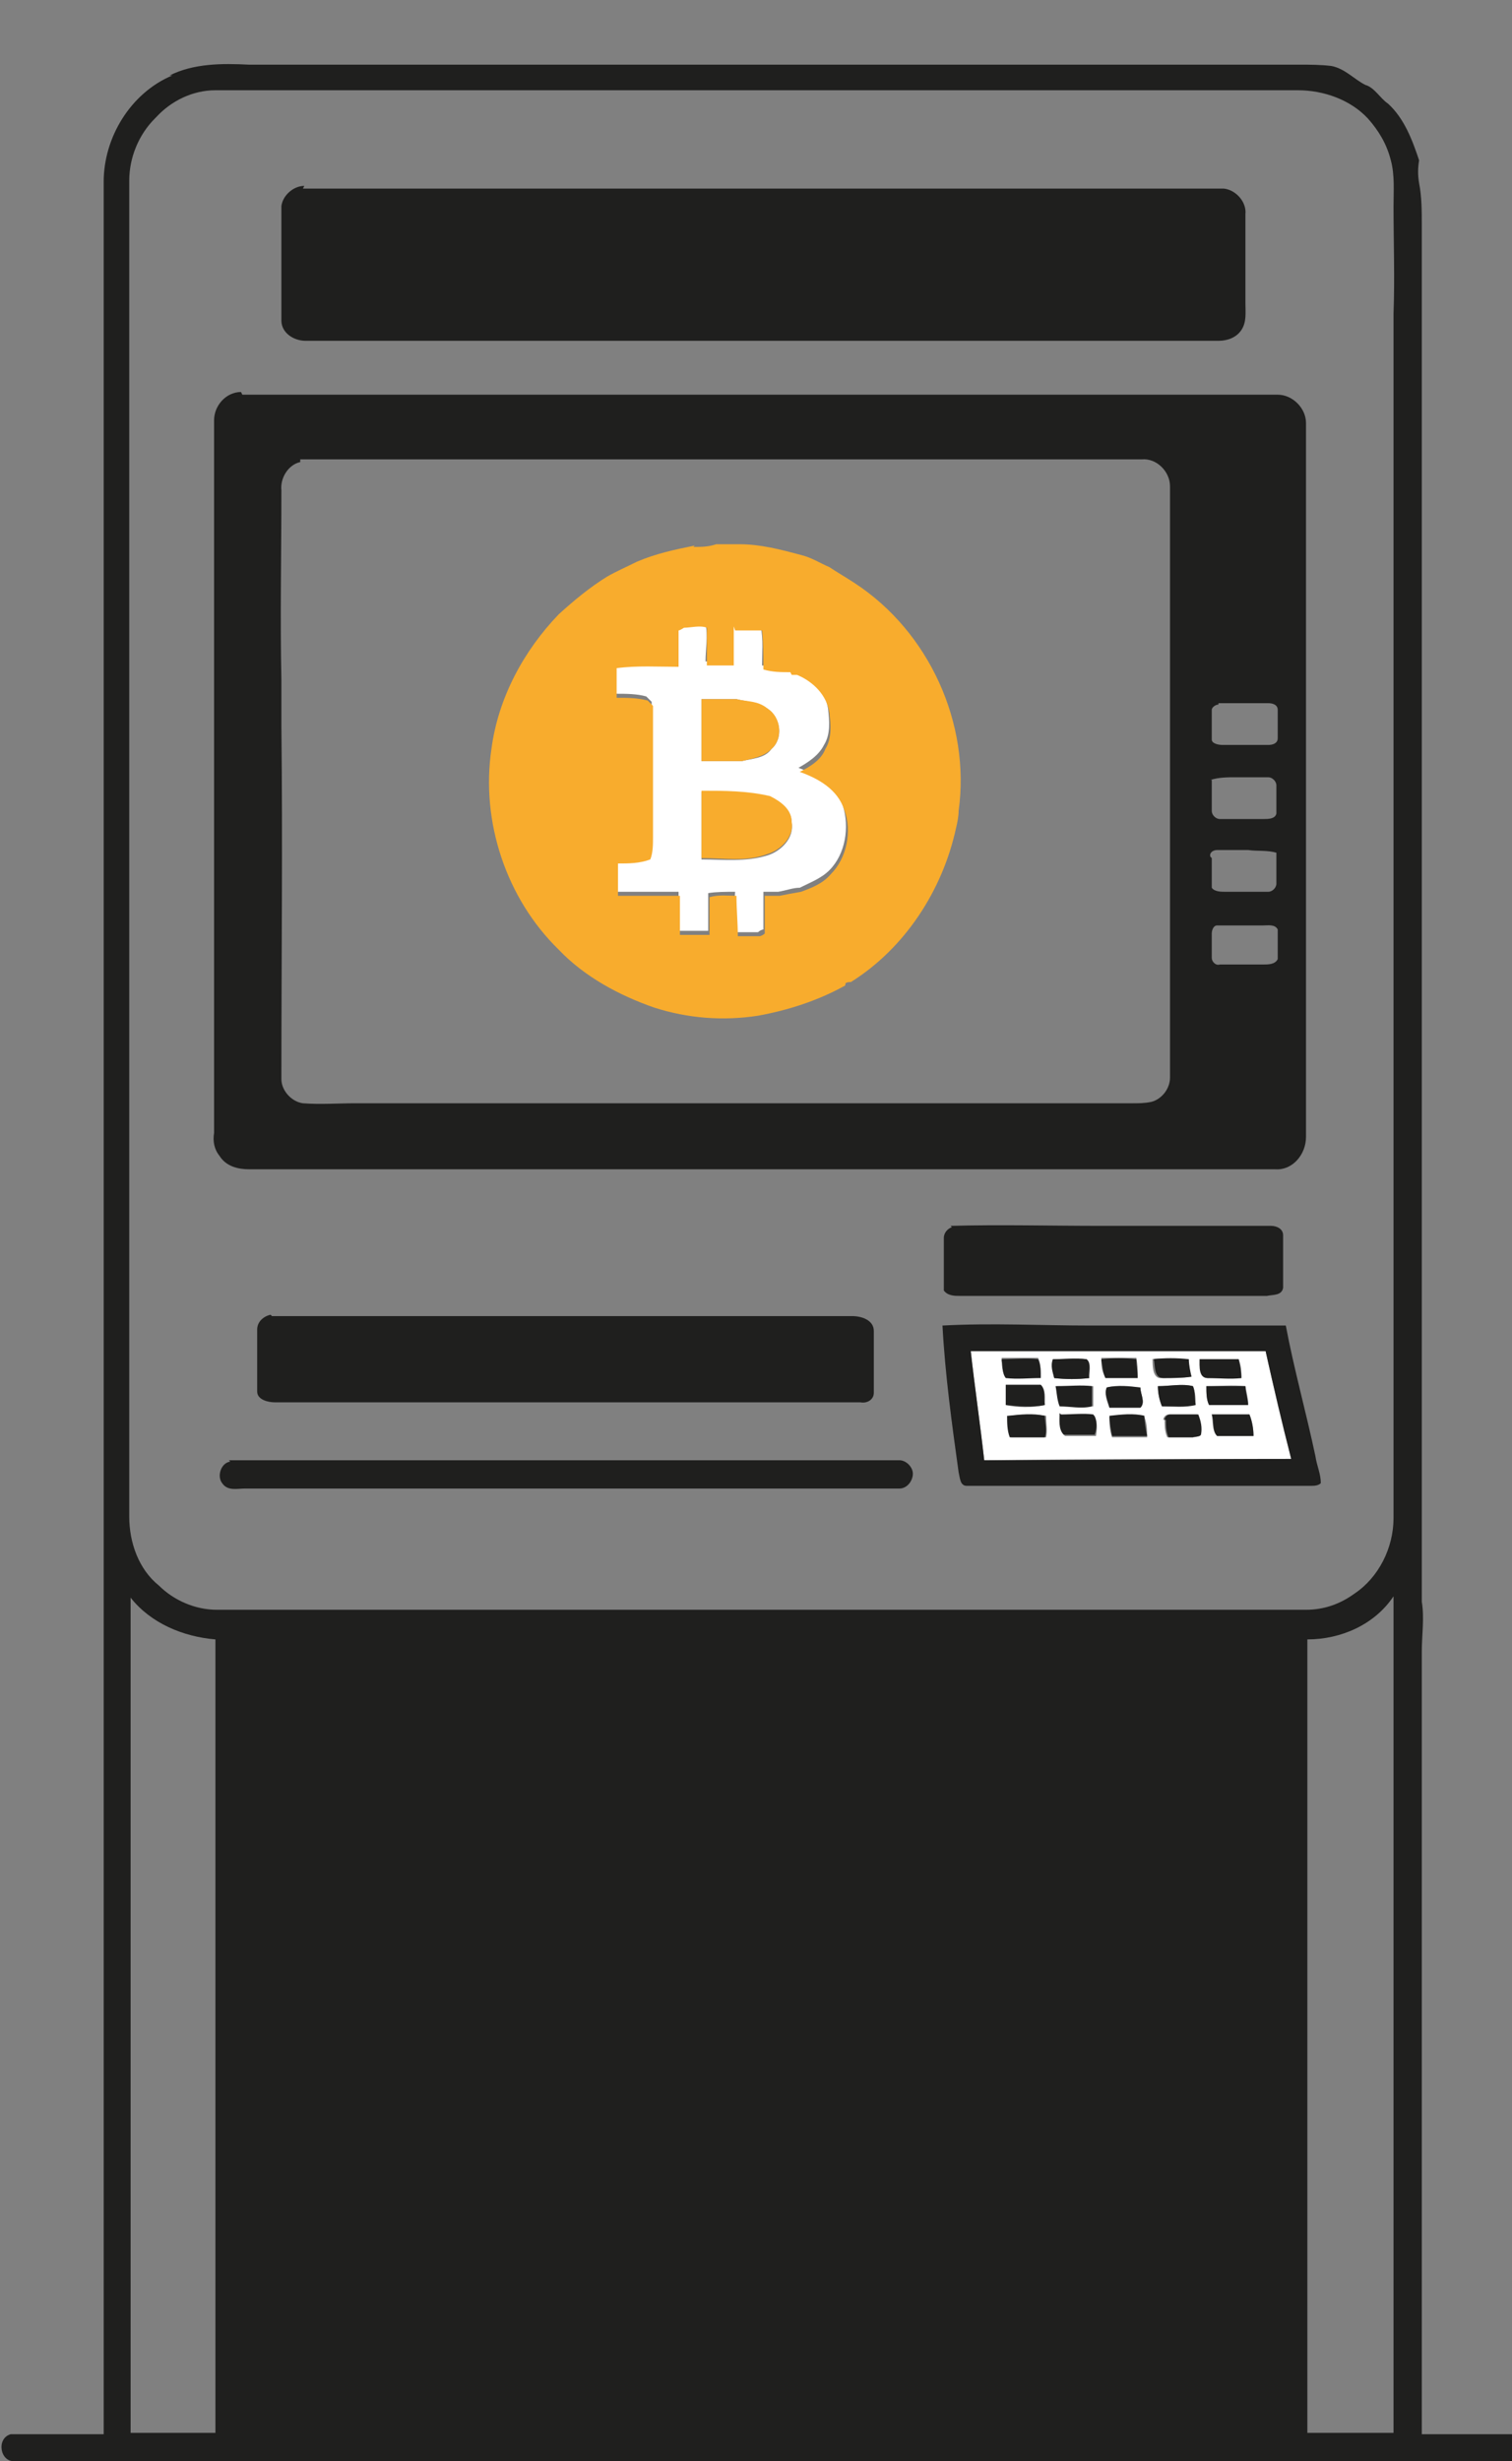 <?xml version="1.0" encoding="UTF-8"?>
<svg id="Capa_1" xmlns="http://www.w3.org/2000/svg" version="1.1" viewBox="0 0 112.3 182.7">
  <rect x="0" y="0" width="112.3" height="182.7" fill="#808080" stroke="none"/>
  <!-- Generator: Adobe Illustrator 29.6.1, SVG Export Plug-In . SVG Version: 2.1.1 Build 9)  -->
  <g id="_x23_ffffffff">
    <path d="M54.5,46.5c.7,0,1.3,0,2,0,.2,1,.1,2,.1,2.9.6,0,1.3.1,2,.2,0,0,.1.2.1.2.1,0,.3,0,.4,0,1.2.5,2.2,1.5,2.4,2.8.1.9.2,1.9-.3,2.7-.4.8-1.2,1.3-1.9,1.7,1.4.5,2.8,1.4,3.3,2.8.5,1.6.2,3.6-1,4.8-.6.6-1.4.9-2.2,1.3-.5,0-1,.2-1.6.3-.4,0-.7,0-1.1,0,0,.9,0,1.9,0,2.8-.1,0-.3.1-.4.2-.5,0-1.1,0-1.6,0,0-1-.2-2-.1-3-.7,0-1.4,0-2,.1,0,.9,0,1.8,0,2.8-.7,0-1.5,0-2.2,0,0-1,0-1.9,0-2.9-1.5,0-3,0-4.6,0,0-.8,0-1.6,0-2.4.8,0,1.6,0,2.4-.3.3-.5.2-1.1.2-1.7,0-3.2,0-6.5,0-9.7-.1-.1-.3-.3-.4-.4-.7-.2-1.5-.2-2.3-.2,0-.7,0-1.5,0-2.2,1.5-.2,3.1,0,4.6-.1,0-.9,0-1.8,0-2.7,0,0,.3-.2.4-.2.6,0,1.2-.1,1.7,0,.2.9,0,1.9,0,2.8.7,0,1.4,0,2,0,0-1,0-1.9,0-2.9M52.1,51.9c0,1.5,0,3,0,4.6,1,0,2,0,3,0,.8-.2,1.7-.2,2.2-.9.9-.8.7-2.3-.3-3-.7-.5-1.5-.5-2.3-.7-.9,0-1.7,0-2.6,0M52.1,58.7c0,1.7,0,3.4,0,5.1,1.6,0,3.3.2,4.9-.3,1-.3,2-1.3,1.8-2.4,0-1-.8-1.6-1.6-1.9-1.7-.5-3.4-.4-5.1-.4Z" fill="#fff"/>
    <path d="M72.1,100.3c2.5,0,5.1,0,7.6,0,2.3,0,4.6,0,7,0,2.4,0,4.8,0,7.3,0,.6,2.7,1.3,5.4,1.9,8-7.6,0-15.2,0-22.8.1-.3-2.7-.7-5.4-1-8.1M74.4,100.9c0,.4,0,.9.3,1.3.9.1,1.7,0,2.6,0,0-.5,0-1-.2-1.4-.9,0-1.8,0-2.7,0M78.2,100.9c-.1.5,0,.9.1,1.4.9.1,1.7.1,2.6,0,0-.4.2-1-.2-1.4-.8-.1-1.7,0-2.5,0M81.8,100.9c0,.4,0,.9.3,1.3.8.1,1.6,0,2.4,0,0-.5,0-.9-.1-1.4-.9,0-1.7,0-2.6,0M85.6,100.9c0,.5,0,1.5.7,1.4.7,0,1.4,0,2.1-.1,0-.4-.1-.9-.2-1.3-.9,0-1.8-.1-2.7,0M89.1,100.9c0,.5,0,1.4.6,1.4.8,0,1.7,0,2.5,0,0-.5,0-.9-.2-1.4-1,0-2,0-2.9,0M74.7,102.8c0,.5,0,1,0,1.5.9.2,1.9.2,2.9,0,0-.5.1-1.1-.3-1.5-.9,0-1.8,0-2.6,0M78.5,102.9c0,.5,0,1,.3,1.5.8,0,1.6,0,2.4,0,0-.5,0-1,0-1.5-.9,0-1.8,0-2.6,0M82.2,103c-.2.4,0,1,.2,1.5.8,0,1.5,0,2.3,0,.4-.4,0-1,0-1.5-.8,0-1.7-.2-2.5,0M86,102.9c0,.5.1,1,.3,1.5.8,0,1.7,0,2.5-.1,0-.5,0-.9-.2-1.4-.8-.2-1.7,0-2.6,0M89.6,102.9c0,.5,0,1,.2,1.4,1,0,1.9,0,2.9,0,0-.5-.1-.9-.2-1.4-1-.1-1.9,0-2.9,0M82.4,105.1c0,.5,0,1.1.2,1.6.9,0,1.7,0,2.6,0,0-.5,0-1-.2-1.5-.8-.3-1.8-.2-2.6,0M86.5,105.4c0,.4,0,.9.2,1.3.6,0,1.2,0,1.8,0,.2,0,.5,0,.6-.2,0-.5,0-1.1-.2-1.5-.7,0-1.4,0-2.1,0-.2,0-.4.2-.4.4M90,105c.1.5,0,1.2.4,1.6.9,0,1.8,0,2.7,0,0-.6-.1-1.1-.3-1.6-.9,0-1.9,0-2.8,0M74.9,105.1c0,.5,0,1.1.2,1.6.9,0,1.8,0,2.6,0,.1-.5,0-1.1,0-1.6-.9-.1-1.8-.1-2.7,0M78.8,105c0,.5-.1,1.2.3,1.6.8,0,1.5,0,2.3,0,.1-.5.1-1.1-.1-1.5-.8-.2-1.6,0-2.4,0Z" fill="#fff"/>
  </g>
  <g id="_x23_1f1f1eff">
    <path d="M12.6,5.6c1.8-.9,3.9-.9,5.9-.8,26,0,52,0,78,0,.8,0,1.6,0,2.4.1,1,.2,1.7,1,2.5,1.4.7.2,1.1,1,1.7,1.4,1.2,1.1,1.8,2.7,2.3,4.2-.1.6-.1,1.1,0,1.7.2,1,.2,2.1.2,3.1,0,16.5,0,33,0,49.5,0,17.6,0,35.1,0,52.7.2,1.2,0,2.5,0,3.7,0,1.6,0,3.3,0,4.9,0,2.7,0,5.3,0,8,0,6,0,11.9,0,17.9,0,9.1,0,18.2,0,27.3,2.3,0,4.5,0,6.8,0v2c-25.5,0-51,0-76.5,0-11.6,0-23.2,0-34.8,0-1.1.1-1.4-1.7-.3-2,2.3,0,4.6,0,6.9,0,0-9.8,0-19.7,0-29.5,0-45.9,0-91.8,0-137.7,0-3.3,2-6.6,5.1-7.9M11.5,8.8c-1.2,1.2-1.9,2.9-1.9,4.6,0,28.8,0,57.6,0,86.3,0,4.3,0,8.6,0,12.9,0,1.9.7,3.9,2.2,5.1,1.1,1.1,2.7,1.8,4.3,1.8,5,0,10.1,0,15.1,0,8.3,0,16.7,0,25,0,3.9,0,7.7,0,11.6,0,9.7,0,19.5,0,29.2,0,1.3,0,2.5-.4,3.6-1.2,1.8-1.2,2.9-3.4,2.9-5.6,0-12,0-23.9,0-35.9,0-1.3,0-2.6,0-3.9,0-5.3,0-10.7,0-16,0-4.6,0-9.3,0-13.9,0-2,0-4,0-5.9,0-4.6,0-9.2,0-13.8.1-2.7,0-5.3,0-8,0-1.1.1-2.3-.2-3.4-.3-1.2-.9-2.2-1.7-3.1-1.3-1.4-3.3-2.1-5.2-2.1-26.8,0-53.6,0-80.4,0-1.7,0-3.3.8-4.4,2M97.1,121.8c0,10.1,0,20.2,0,30.3,0,9.5,0,19,0,28.5,2.1,0,4.2,0,6.4,0,0-8.3,0-16.5,0-24.8,0-12.4,0-24.9,0-37.3-1.4,2.1-3.9,3.2-6.4,3.2M9.7,118.7c0,4.1,0,8.1,0,12.2,0,1.6,0,3.3,0,4.9,0,3.2,0,6.5,0,9.7,0,11.7,0,23.4,0,35.1,2.1,0,4.2,0,6.3,0,0-19.6,0-39.2,0-58.9-2.4-.2-4.8-1.2-6.3-3.1Z" fill="#1f1f1e"/>
    <path d="M22.5,14c22.1,0,44.3,0,66.4,0,.7,0,1.3,0,2,0,.9.1,1.7,1,1.6,1.9,0,2.2,0,4.4,0,6.6,0,.7.1,1.4-.3,2-.4.6-1.1.8-1.7.8-22.6,0-45.2,0-67.8,0-.9,0-1.8-.6-1.8-1.5,0-2,0-4,0-6,0-.8,0-1.7,0-2.5.1-.8.9-1.5,1.7-1.5Z" fill="#1f1f1e"/>
    <path d="M18,29.3c25.6,0,51.3,0,76.9,0,1.1,0,2.1,1,2.1,2.1,0,10,0,20,0,29.9,0,7.7,0,15.4,0,23.1,0,1.3-1,2.5-2.3,2.4-8,0-16,0-24,0-17.4,0-34.8,0-52.2,0-.8,0-1.7-.2-2.2-1-.4-.5-.5-1.1-.4-1.7,0-17.6,0-35.2,0-52.9,0-1.1.9-2.1,2-2.1M22.3,34.3c-.9.2-1.5,1.2-1.4,2.1,0,4.7-.1,9.4,0,14.1,0,1.1,0,2.3,0,3.4.1,8.7,0,17.5,0,26.2,0,.9.8,1.7,1.6,1.8,1.3.1,2.6,0,3.9,0,3,0,5.9,0,8.9,0,16.3,0,32.5,0,48.8,0,.5,0,.9,0,1.4-.1.8-.2,1.4-1,1.4-1.8,0-14.6,0-29.2,0-43.9,0-1.1-1-2.1-2.1-2-20.4,0-40.8,0-61.2,0-.4,0-.9,0-1.3,0M90.5,52.3c-.2,0-.5.2-.5.4,0,.7,0,1.5,0,2.2,0,.3.5.4.8.4,1.1,0,2.3,0,3.4,0,.3,0,.7-.1.7-.5,0-.7,0-1.4,0-2.1,0-.4-.4-.5-.7-.5-1.2,0-2.5,0-3.7,0M90,57.9c0,.8,0,1.5,0,2.3,0,.3.3.6.6.6,1.1,0,2.1,0,3.2,0,.4,0,.9,0,1-.4,0-.7,0-1.4,0-2.1,0-.3-.3-.6-.6-.6-.8,0-1.6,0-2.4,0-.6,0-1.3,0-1.9.2M90,63.7c0,.7,0,1.5,0,2.2.2.3.7.3,1,.3,1.1,0,2.2,0,3.2,0,.3,0,.6-.3.6-.6,0-.8,0-1.5,0-2.3-.7-.2-1.4-.1-2.1-.2-.8,0-1.5,0-2.3,0-.3,0-.6.2-.5.5M90.4,68.7c-.3,0-.4.4-.4.6,0,.6,0,1.2,0,1.8,0,.3.3.6.6.5,1.1,0,2.1,0,3.2,0,.4,0,.9,0,1.1-.4,0-.7,0-1.5,0-2.2-.2-.4-.7-.3-1.1-.3-1.1,0-2.3,0-3.4,0Z" fill="#1f1f1e"/>
    <path d="M70.6,91c3.7-.1,7.4,0,11.2,0,4.2,0,8.4,0,12.6,0,.4,0,.9.2.9.7,0,1.3,0,2.6,0,3.9-.1.6-.8.5-1.2.6-7.6,0-15.2,0-22.8,0-.4,0-.9,0-1.2-.4,0-1.3,0-2.6,0-3.9,0-.4.3-.7.6-.8Z" fill="#1f1f1e"/>
    <path d="M20.2,97.7c14.4,0,28.8,0,43.1,0,.7,0,1.6.3,1.6,1.1,0,1.5,0,3.1,0,4.6,0,.5-.5.8-1,.7-14.5,0-29,0-43.5,0-.5,0-1.3-.2-1.3-.8,0-1.5,0-3.1,0-4.6,0-.6.5-1,1-1.1Z" fill="#1f1f1e"/>
    <path d="M70,98.4c3.7-.2,7.3,0,11,0,4.8,0,9.6,0,14.5,0,.6,3.2,1.5,6.4,2.2,9.7.1.7.4,1.3.4,2-.2.2-.5.2-.8.2-8.5,0-17,0-25.5,0-.5,0-.5-.6-.6-1-.5-3.6-1-7.2-1.2-10.9M72.1,100.3c.3,2.7.7,5.4,1,8.1,7.6,0,15.2-.1,22.8-.1-.7-2.7-1.3-5.3-1.9-8-2.4,0-4.8,0-7.3,0-2.3,0-4.6,0-7,0-2.5,0-5.1,0-7.6,0Z" fill="#1f1f1e"/>
    <path d="M74.4,100.9c.9,0,1.8-.1,2.7,0,.2.4.2.9.2,1.4-.9,0-1.7.1-2.6,0-.3-.4-.2-.9-.3-1.3Z" fill="#1f1f1e"/>
    <path d="M78.2,100.9c.8,0,1.7-.1,2.5,0,.4.3.1.9.2,1.4-.9.1-1.7.1-2.6,0-.1-.4-.3-.9-.1-1.4Z" fill="#1f1f1e"/>
    <path d="M81.8,100.9c.9-.1,1.7-.1,2.6,0,0,.5.1.9.1,1.4-.8,0-1.6,0-2.4,0-.2-.4-.2-.9-.3-1.3Z" fill="#1f1f1e"/>
    <path d="M85.6,100.9c.9-.1,1.8-.1,2.7,0,0,.4.1.9.2,1.3-.7.1-1.4.1-2.1.1-.7,0-.6-.9-.7-1.4Z" fill="#1f1f1e"/>
    <path d="M89.1,100.9c1,0,2,0,2.9,0,.1.5.2.9.2,1.4-.8.1-1.7,0-2.5,0-.7,0-.6-.9-.6-1.4Z" fill="#1f1f1e"/>
    <path d="M74.7,102.8c.9,0,1.8,0,2.6,0,.4.4.2,1,.3,1.5-.9.2-1.9.1-2.9,0,0-.5,0-1,0-1.5Z" fill="#1f1f1e"/>
    <path d="M78.5,102.9c.9,0,1.8-.1,2.6,0,0,.5,0,1,0,1.5-.8.2-1.6,0-2.4,0-.2-.5-.2-1-.3-1.5Z" fill="#1f1f1e"/>
    <path d="M82.2,103c.8-.2,1.7-.1,2.5,0,0,.5.4,1.1,0,1.5-.8,0-1.5,0-2.3,0-.1-.5-.4-1-.2-1.5Z" fill="#1f1f1e"/>
    <path d="M86,102.9c.9,0,1.8-.2,2.6,0,.2.4.1.9.2,1.4-.8.2-1.6.1-2.5.1-.2-.5-.3-1-.3-1.5Z" fill="#1f1f1e"/>
    <path d="M89.6,102.9c1,0,1.9,0,2.9,0,0,.5.2.9.2,1.4-1,0-1.9,0-2.9,0-.2-.4-.2-.9-.2-1.4Z" fill="#1f1f1e"/>
    <path d="M82.4,105.1c.9-.1,1.8-.2,2.6,0,0,.5.1,1,.2,1.5-.9,0-1.7,0-2.6,0-.1-.5-.2-1-.2-1.6Z" fill="#1f1f1e"/>
    <path d="M86.5,105.4c0-.2.2-.4.4-.4.7,0,1.4,0,2.1,0,.2.5.3,1,.2,1.5-.1.2-.4.1-.6.2-.6,0-1.2,0-1.8,0-.2-.4-.2-.9-.2-1.3Z" fill="#1f1f1e"/>
    <path d="M90,105c.9,0,1.9,0,2.8,0,.2.5.3,1.1.3,1.6-.9,0-1.8,0-2.7,0-.4-.4-.2-1.1-.4-1.6Z" fill="#1f1f1e"/>
    <path d="M74.9,105.1c.9-.1,1.8-.2,2.7,0,0,.5.2,1.1,0,1.6-.9,0-1.8,0-2.6,0-.2-.5-.2-1.1-.2-1.6Z" fill="#1f1f1e"/>
    <path d="M78.8,105c.8,0,1.7-.1,2.4,0,.3.4.3,1,.1,1.5-.8,0-1.5,0-2.3,0-.4-.4-.3-1.1-.3-1.6Z" fill="#1f1f1e"/>
    <path d="M17,108.4c16.6,0,33.2,0,49.8,0,.5,0,1,.5,1,1,0,.5-.4,1.1-1,1.1-16.2,0-32.4,0-48.6,0-.6,0-1.3.2-1.7-.4-.4-.5-.1-1.5.6-1.6Z" fill="#1f1f1e"/>
  </g>
  <g id="_x23_f8ac2dff">
    <path d="M51.5,40.6c.6,0,1.1,0,1.7-.2.6,0,1.1,0,1.7,0,1.6,0,3.1.4,4.6.8.8.2,1.4.6,2.1.9.6.4,1.3.8,1.9,1.2,5.5,3.6,8.6,10.4,7.7,16.9,0,.4-.1.9-.2,1.3-1,4.6-3.8,8.9-7.8,11.4-.1,0-.3,0-.4.1,0,0,0,.2-.1.2-2,1.1-4.2,1.8-6.4,2.2-2.6.4-5.2.2-7.7-.6-2.6-.9-5.2-2.3-7.1-4.3-3.9-3.8-5.8-9.5-5-14.9.5-3.8,2.4-7.3,5-10,1.1-1,2.3-2,3.6-2.8.7-.4,1.4-.7,2.2-1.1,1.4-.6,2.8-.9,4.3-1.2M54.5,46.5c0,1,0,1.9,0,2.9-.7,0-1.4,0-2,0,0-.9,0-1.9,0-2.8-.5-.2-1.2,0-1.7,0,0,0-.3.2-.4.2,0,.9,0,1.8,0,2.7-1.5,0-3.1-.1-4.6.1,0,.7,0,1.5,0,2.2.8,0,1.5,0,2.3.2.1.1.3.3.4.4,0,3.2,0,6.5,0,9.7,0,.6,0,1.2-.2,1.7-.8.3-1.6.3-2.4.3,0,.8,0,1.6,0,2.4,1.5,0,3,0,4.6,0,0,1,0,1.9,0,2.9.7,0,1.5,0,2.2,0,0-.9,0-1.8,0-2.8.7-.2,1.4-.1,2-.1,0,1,.1,2,.1,3,.5,0,1.1,0,1.6,0,.1,0,.3-.1.4-.2,0-.9,0-1.9,0-2.8.4,0,.7,0,1.1,0,.5-.1,1-.2,1.6-.3.8-.3,1.6-.6,2.2-1.3,1.2-1.2,1.6-3.2,1-4.8-.5-1.5-1.9-2.3-3.3-2.8.8-.4,1.6-.9,1.9-1.7.5-.8.4-1.8.3-2.7-.2-1.3-1.2-2.3-2.4-2.8-.1,0-.3,0-.4,0,0,0-.1-.2-.1-.2-.7,0-1.3,0-2-.2,0-1,0-2-.1-2.9-.7,0-1.3,0-2,0Z" fill="#f8ac2d"/>
    <path d="M52.1,51.9c.9,0,1.7,0,2.6,0,.8.2,1.6.1,2.3.7,1,.6,1.2,2.2.3,3-.6.6-1.4.7-2.2.9-1,0-2,0-3,0,0-1.5,0-3,0-4.6Z" fill="#f8ac2d"/>
    <path d="M52.1,58.7c1.7,0,3.4,0,5.1.4.8.4,1.6,1,1.6,1.9.2,1.1-.8,2.1-1.8,2.4-1.6.6-3.2.3-4.9.3,0-1.7,0-3.4,0-5.1Z" fill="#f8ac2d"/>
  </g>
</svg>